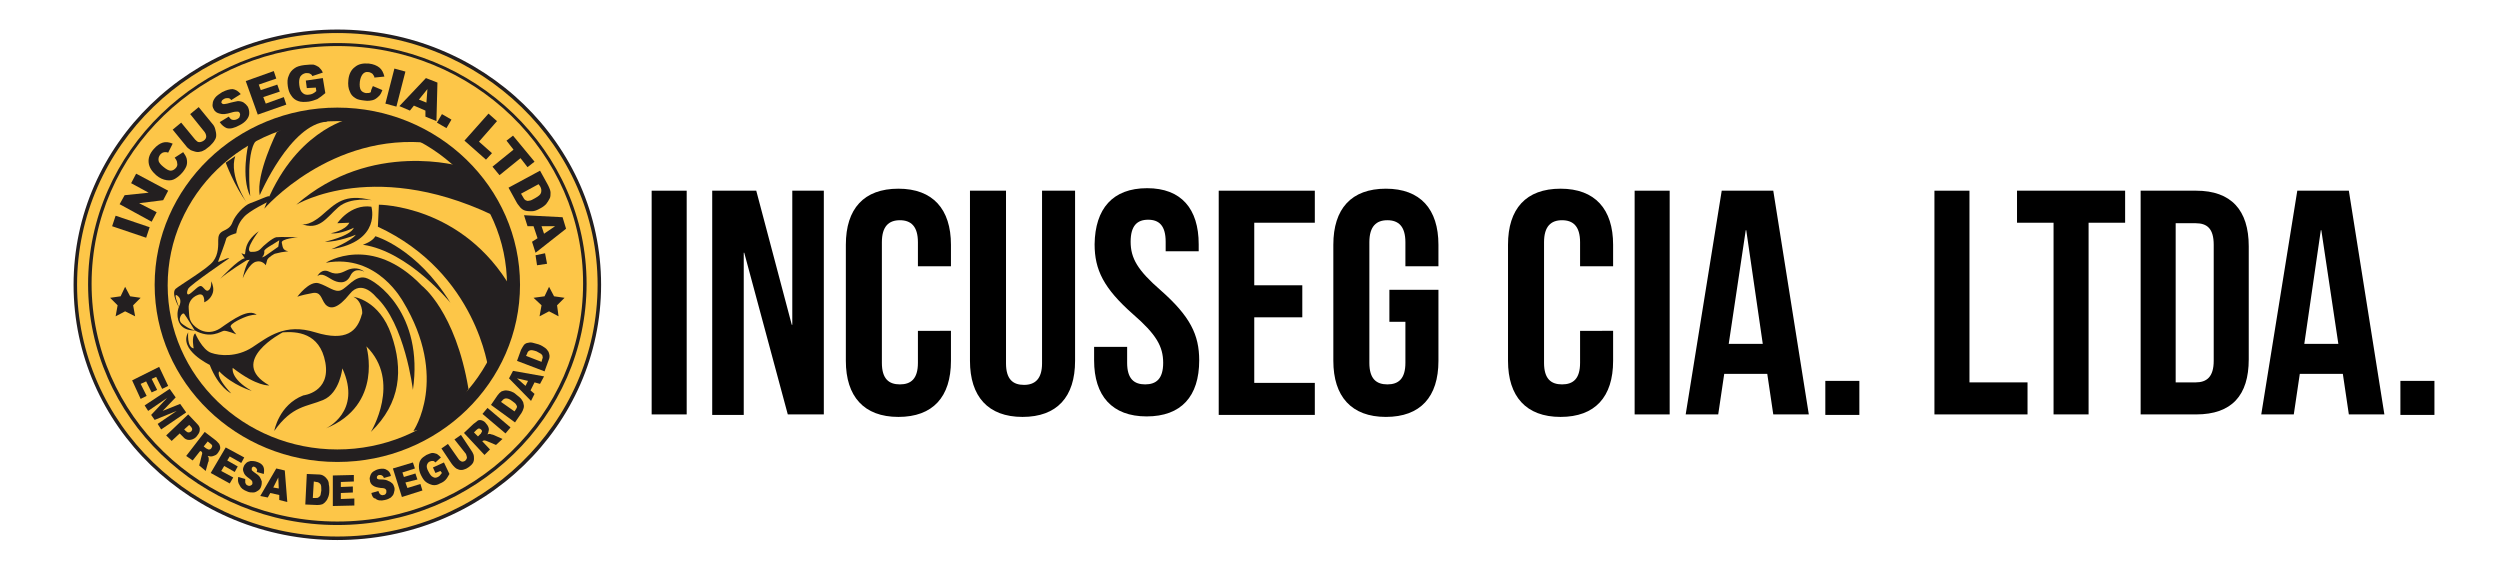 <?xml version="1.0" encoding="utf-8"?>
<!-- Generator: Adobe Illustrator 21.0.2, SVG Export Plug-In . SVG Version: 6.00 Build 0)  -->
<svg version="1.1" id="Layer_1" xmlns="http://www.w3.org/2000/svg" xmlns:xlink="http://www.w3.org/1999/xlink" x="0px" y="0px"
	 viewBox="0 0 499.5 115.5" style="enable-background:new 0 0 499.5 115.5;" xml:space="preserve">
<style type="text/css">
	.st0{fill:#FDC648;}
	.st1{fill:#231F20;}
</style>
<title>logo-site_style_blue-white</title>
<g>
	<ellipse class="st0" cx="67.4" cy="56.9" rx="52.4" ry="50.7"/>
	<path class="st1" d="M67.4,107.9c-29.1,0-52.7-22.9-52.7-51c0-28.1,23.6-51,52.7-51c29.1,0,52.7,22.9,52.7,51
		C120.1,85.1,96.5,107.9,67.4,107.9z M67.4,6.6c-28.7,0-52,22.6-52,50.3s23.3,50.3,52,50.3c28.7,0,52-22.6,52-50.3
		S96.1,6.6,67.4,6.6z"/>
</g>
<g>
	<ellipse class="st0" cx="67.4" cy="56.7" rx="49.4" ry="47.8"/>
	<path class="st1" d="M67.4,104.9c-27.4,0-49.8-21.6-49.8-48.1S40,8.6,67.4,8.6s49.8,21.6,49.8,48.1S94.9,104.9,67.4,104.9z
		 M67.4,9.2c-27.1,0-49.1,21.3-49.1,47.5c0,26.2,22,47.5,49.1,47.5s49.1-21.3,49.1-47.5C116.6,30.5,94.5,9.2,67.4,9.2z"/>
</g>
<g>
	<ellipse class="st0" cx="67.4" cy="56.9" rx="35.2" ry="34.1"/>
	<path class="st1" d="M67.4,92.3c-20.1,0-36.5-15.9-36.5-35.4s16.4-35.4,36.5-35.4c20.1,0,36.5,15.9,36.5,35.4S87.6,92.3,67.4,92.3z
		 M67.4,24.2c-18.7,0-33.9,14.7-33.9,32.8s15.2,32.8,33.9,32.8c18.7,0,33.9-14.7,33.9-32.8S86.2,24.2,67.4,24.2z"/>
</g>
<polygon class="st1" points="109.7,57.3 110.7,59.2 112.8,59.5 111.3,61 111.6,63.2 109.7,62.2 107.8,63.2 108.2,61 106.6,59.5 
	108.8,59.2 "/>
<polygon class="st1" points="25,57.3 26,59.2 28.1,59.5 26.6,61 27,63.2 25,62.2 23.1,63.2 23.5,61 22,59.5 24.1,59.2 "/>
<g>
	<path class="st1" d="M22.4,45.2l0.7-2.1l6.8,2.3l-0.7,2.1L22.4,45.2z"/>
	<path class="st1" d="M23.9,40.8l1-1.8l4.8-0.5l-3.5-1.9l1-1.9l6.4,3.4l-1,1.9l-4.8,0.6l3.5,1.8l-1,1.9L23.9,40.8z"/>
	<path class="st1" d="M34.9,31.5l1.7-1.1c0.3,0.4,0.6,0.9,0.7,1.3c0.1,0.5,0.1,0.9,0,1.3c-0.1,0.4-0.4,0.9-0.8,1.4
		c-0.5,0.6-1,1-1.5,1.3C34.5,36,34,36.1,33.3,36c-0.7-0.1-1.4-0.4-2.1-1c-0.9-0.8-1.4-1.6-1.5-2.5c-0.1-0.9,0.2-1.8,1-2.7
		c0.6-0.7,1.2-1.1,1.8-1.3c0.6-0.2,1.3-0.1,2,0.2l-0.9,1.8c-0.2-0.1-0.4-0.1-0.5-0.1c-0.2,0-0.4,0-0.6,0.1c-0.2,0.1-0.3,0.2-0.5,0.4
		c-0.3,0.4-0.4,0.8-0.3,1.3c0.1,0.3,0.4,0.7,0.9,1.1c0.6,0.5,1.1,0.8,1.5,0.8c0.4,0,0.7-0.2,1-0.5c0.3-0.3,0.4-0.7,0.3-1
		C35.4,32.2,35.2,31.9,34.9,31.5z"/>
	<path class="st1" d="M38,22.8l1.7-1.4l2.7,3.3c0.3,0.3,0.5,0.7,0.6,1.1c0.1,0.4,0.2,0.8,0.2,1.2c0,0.4-0.1,0.7-0.3,1
		c-0.2,0.4-0.6,0.8-1,1.2c-0.3,0.2-0.6,0.5-0.9,0.7c-0.4,0.2-0.7,0.4-1,0.4c-0.3,0.1-0.6,0.1-1,0c-0.4-0.1-0.6-0.2-0.9-0.3
		c-0.4-0.3-0.7-0.5-0.9-0.8l-2.7-3.3l1.7-1.4l2.8,3.4c0.3,0.3,0.5,0.5,0.8,0.5c0.3,0,0.6-0.1,0.9-0.3c0.3-0.2,0.5-0.5,0.5-0.8
		c0-0.3-0.1-0.6-0.3-0.9L38,22.8z"/>
	<path class="st1" d="M43.9,24.4l1.8-1.1c0.2,0.3,0.4,0.5,0.6,0.6c0.3,0.1,0.7,0.1,1.1-0.1c0.3-0.2,0.5-0.3,0.5-0.6
		c0.1-0.2,0.1-0.4,0-0.6c-0.1-0.2-0.2-0.3-0.5-0.3c-0.2,0-0.6,0-1.2,0.2c-1,0.3-1.7,0.4-2.3,0.2c-0.5-0.1-1-0.4-1.2-0.9
		c-0.2-0.3-0.3-0.7-0.2-1.1c0-0.4,0.2-0.8,0.5-1.2c0.3-0.4,0.8-0.7,1.4-1.1c0.8-0.4,1.5-0.6,2.1-0.6c0.6,0.1,1.1,0.4,1.6,1L46.2,20
		c-0.2-0.3-0.4-0.4-0.7-0.4c-0.2,0-0.5,0-0.8,0.2c-0.2,0.1-0.4,0.3-0.4,0.4c-0.1,0.2-0.1,0.3,0,0.4c0.1,0.1,0.2,0.2,0.3,0.2
		c0.1,0,0.4,0,0.8-0.1c1-0.3,1.7-0.4,2.1-0.5c0.5,0,0.9,0.1,1.2,0.3c0.3,0.2,0.6,0.5,0.8,0.8c0.2,0.4,0.3,0.8,0.3,1.3
		c0,0.5-0.2,0.9-0.5,1.3c-0.3,0.4-0.8,0.8-1.4,1.1c-1.1,0.6-1.9,0.8-2.6,0.6C44.8,25.4,44.3,25,43.9,24.4z"/>
	<path class="st1" d="M49.1,16.2l5.6-2l0.5,1.5l-3.5,1.2l0.4,1.1l3.3-1.1l0.5,1.4l-3.3,1.1l0.5,1.3l3.6-1.3l0.5,1.5l-5.7,2
		L49.1,16.2z"/>
	<path class="st1" d="M61.3,17.6l-0.2-1.5l3.4-0.5l0.5,3c-0.6,0.5-1.1,0.9-1.6,1.2c-0.5,0.2-1.1,0.4-1.7,0.5
		c-0.8,0.1-1.6,0.1-2.1-0.1c-0.6-0.2-1.1-0.6-1.4-1.1c-0.4-0.5-0.6-1.2-0.7-1.9c-0.1-0.8-0.1-1.5,0.2-2.1c0.2-0.6,0.6-1.1,1.2-1.5
		c0.4-0.3,1.1-0.5,1.9-0.6c0.8-0.1,1.4-0.1,1.8-0.1c0.4,0.1,0.8,0.3,1.1,0.5c0.3,0.3,0.6,0.6,0.8,1.1l-2.1,0.7
		c-0.1-0.3-0.3-0.4-0.5-0.5c-0.2-0.1-0.5-0.1-0.8-0.1c-0.5,0.1-0.8,0.3-1.1,0.7c-0.2,0.4-0.3,0.9-0.2,1.7c0.1,0.8,0.3,1.3,0.7,1.6
		c0.3,0.3,0.8,0.4,1.3,0.3c0.2,0,0.5-0.1,0.7-0.2c0.2-0.1,0.5-0.3,0.7-0.5l-0.1-0.7L61.3,17.6z"/>
	<path class="st1" d="M74.5,17.2l1.9,0.8c-0.2,0.5-0.4,1-0.8,1.3c-0.3,0.3-0.7,0.6-1.1,0.7c-0.4,0.1-1,0.2-1.6,0.1
		C72,20,71.4,19.9,71,19.6c-0.5-0.3-0.9-0.7-1.1-1.3c-0.3-0.6-0.4-1.4-0.3-2.3c0.1-1.2,0.6-2.1,1.3-2.6c0.7-0.6,1.6-0.8,2.8-0.7
		c0.9,0.1,1.6,0.4,2.1,0.8c0.5,0.4,0.8,1,1,1.8l-2,0.2c0-0.2-0.1-0.4-0.2-0.5c-0.1-0.2-0.2-0.3-0.4-0.4c-0.2-0.1-0.4-0.2-0.6-0.2
		c-0.5-0.1-0.9,0.1-1.2,0.5c-0.2,0.3-0.4,0.7-0.5,1.4c-0.1,0.8,0,1.4,0.2,1.7c0.2,0.3,0.5,0.5,1,0.6c0.4,0,0.8,0,1-0.2
		C74.1,18,74.3,17.7,74.5,17.2z"/>
	<path class="st1" d="M78.8,13.7l2.2,0.6l-1.8,7L77,20.7L78.8,13.7z"/>
	<path class="st1" d="M85,22.1l-2.3-1l-0.8,1l-2.1-0.9l5.3-5.6l2.3,0.9l-0.2,7.7l-2.2-0.9L85,22.1z M85.2,20.5l0.2-2.7l-1.7,2.1
		L85.2,20.5z"/>
	<path class="st1" d="M88.3,22.8l1.9,1.1l-1,1.7l-1.9-1.1L88.3,22.8z"/>
	<path class="st1" d="M97.6,22.7l1.7,1.5l-3.6,4.1l2.6,2.3l-1.2,1.3l-4.3-3.8L97.6,22.7z"/>
	<path class="st1" d="M102.5,27.1l4.3,5.2l-1.4,1.1l-1.4-1.8l-4.2,3.4l-1.4-1.7l4.2-3.4l-1.4-1.8L102.5,27.1z"/>
	<path class="st1" d="M107.9,34.1l1.6,2.9c0.3,0.6,0.5,1.1,0.5,1.5c0,0.4,0,0.9-0.2,1.2c-0.2,0.4-0.4,0.7-0.7,1.1
		c-0.3,0.3-0.7,0.6-1.1,0.8c-0.7,0.4-1.2,0.6-1.7,0.6c-0.5,0-0.9,0-1.3-0.1c-0.4-0.1-0.7-0.3-1-0.6c-0.3-0.4-0.6-0.7-0.8-1.1
		l-1.6-2.9L107.9,34.1z M107.6,36.8l-3.5,1.9l0.3,0.5c0.2,0.4,0.4,0.7,0.6,0.8c0.2,0.1,0.4,0.2,0.7,0.1c0.3,0,0.7-0.2,1.2-0.5
		c0.7-0.4,1.1-0.7,1.2-1.1c0.1-0.4,0.1-0.8-0.2-1.3L107.6,36.8z"/>
	<path class="st1" d="M107.4,47.6l-0.8-2.4l-1.2,0l-0.7-2.2l7.7,0.4l0.7,2.3l-6.1,4.8l-0.7-2.2L107.4,47.6z M108.7,46.7l2.2-1.5
		l-2.7,0L108.7,46.7z"/>
	<path class="st1" d="M108.9,50.6l0.4,2.1l-2,0.3L107,51L108.9,50.6z"/>
</g>
<g>
	<path class="st1" d="M31.8,73.3l1.8,3.8l-1.2,0.6l-1.2-2.4l-0.9,0.4l1.1,2.2l-1.1,0.5l-1.1-2.2l-1.1,0.5l1.2,2.4l-1.2,0.6L26.4,76
		L31.8,73.3z"/>
	<path class="st1" d="M33.9,77.7l1.2,1.7l-2.6,2.7l3.5-1.4l1.2,1.7l-5,3.4l-0.7-1.1l3.8-2.6l-4.4,1.8l-0.7-1l3.2-3.4l-3.8,2.6
		l-0.7-1.1L33.9,77.7z"/>
	<path class="st1" d="M37.6,82.8l1.8,1.9c0.4,0.4,0.6,0.8,0.5,1.3c0,0.4-0.3,0.8-0.7,1.3c-0.4,0.4-0.9,0.6-1.4,0.6
		c-0.5,0-0.9-0.2-1.3-0.7l-0.6-0.6l-1.6,1.5L33.2,87L37.6,82.8z M36.8,85.8l0.3,0.3c0.2,0.2,0.4,0.3,0.6,0.3c0.2,0,0.3-0.1,0.5-0.2
		c0.1-0.1,0.2-0.3,0.2-0.4c0-0.2-0.1-0.4-0.3-0.6l-0.3-0.3L36.8,85.8z"/>
	<path class="st1" d="M37.2,91.1l3.7-4.8l2.1,1.6c0.4,0.3,0.6,0.6,0.8,0.8c0.1,0.2,0.2,0.5,0.2,0.8c0,0.3-0.2,0.6-0.4,0.9
		c-0.2,0.3-0.4,0.5-0.7,0.6c-0.2,0.1-0.5,0.2-0.8,0.2c-0.2,0-0.4-0.1-0.6-0.1c0.1,0.2,0.2,0.3,0.2,0.4c0,0.1,0,0.2,0,0.4
		c0,0.2,0,0.3-0.1,0.4l-0.5,1.8L39.8,93l0.5-2c0.1-0.3,0.1-0.4,0.1-0.5c0-0.1-0.1-0.3-0.2-0.3L40,90.1L38.5,92L37.2,91.1z
		 M40.7,89.2l0.5,0.4c0.1,0,0.2,0.1,0.4,0.2c0.1,0,0.2,0,0.3,0c0.1,0,0.2-0.1,0.3-0.2c0.1-0.2,0.2-0.3,0.2-0.5
		c0-0.1-0.1-0.3-0.4-0.5l-0.5-0.4L40.7,89.2z"/>
	<path class="st1" d="M45.1,89.4l3.7,2l-0.6,1.1l-2.3-1.3l-0.5,0.8l2.1,1.2l-0.6,1.1l-2.1-1.2l-0.6,1l2.4,1.3l-0.7,1.2l-3.8-2.1
		L45.1,89.4z"/>
	<path class="st1" d="M47.6,95.3l1.4,0.4C49,96,49,96.3,49,96.4c0.1,0.3,0.2,0.5,0.5,0.6c0.2,0.1,0.4,0.1,0.6,0
		c0.2-0.1,0.3-0.2,0.3-0.3c0.1-0.1,0-0.3,0-0.5c-0.1-0.2-0.3-0.4-0.6-0.6c-0.6-0.4-1-0.8-1.1-1.2c-0.2-0.4-0.2-0.8,0-1.2
		c0.1-0.3,0.3-0.5,0.5-0.7c0.2-0.2,0.5-0.3,0.9-0.4c0.3,0,0.8,0,1.3,0.2c0.6,0.2,1,0.5,1.2,0.9c0.2,0.4,0.2,0.9,0.1,1.5l-1.4-0.4
		c0.1-0.3,0.1-0.5,0-0.6c-0.1-0.2-0.2-0.3-0.4-0.4c-0.2-0.1-0.3-0.1-0.4,0c-0.1,0.1-0.2,0.1-0.2,0.3c0,0.1,0,0.2,0,0.3
		c0,0.1,0.2,0.2,0.4,0.4c0.6,0.4,1,0.7,1.2,1c0.2,0.3,0.3,0.6,0.4,0.9c0,0.3,0,0.6-0.1,0.9c-0.1,0.4-0.3,0.7-0.6,0.9
		c-0.3,0.2-0.6,0.4-1,0.4c-0.4,0-0.8,0-1.2-0.2c-0.8-0.3-1.3-0.7-1.5-1.2C47.5,96.4,47.5,95.9,47.6,95.3z"/>
	<path class="st1" d="M55.8,98.9L54,98.5l-0.5,0.9L52,99.1l3.2-5.5l1.7,0.4l0.5,6.3l-1.6-0.4L55.8,98.9z M55.7,97.6l-0.1-2.2l-1,2
		L55.7,97.6z"/>
	<path class="st1" d="M61.3,94.7l2.3,0.1c0.5,0,0.8,0.1,1.1,0.3c0.3,0.2,0.5,0.4,0.7,0.7c0.2,0.3,0.3,0.6,0.3,1
		c0.1,0.4,0.1,0.8,0.1,1.2c0,0.6-0.1,1.1-0.3,1.5c-0.1,0.3-0.3,0.6-0.6,0.9c-0.2,0.2-0.5,0.4-0.7,0.4c-0.3,0.1-0.7,0.1-0.9,0.1
		l-2.3-0.1L61.3,94.7z M62.7,96.2l-0.2,3.3l0.4,0c0.3,0,0.6,0,0.7-0.1c0.1-0.1,0.3-0.2,0.4-0.4c0.1-0.2,0.1-0.6,0.2-1
		c0-0.6,0-1.1-0.2-1.3c-0.2-0.2-0.4-0.4-0.8-0.4L62.7,96.2z"/>
	<path class="st1" d="M66.5,95l4.2-0.1l0,1.3l-2.6,0.1l0,1l2.4-0.1l0,1.2l-2.4,0.1l0,1.2l2.7-0.1l0,1.4l-4.3,0.1L66.5,95z"/>
	<path class="st1" d="M74.2,98.5l1.4-0.4c0.1,0.3,0.2,0.5,0.3,0.6c0.2,0.2,0.5,0.3,0.7,0.2c0.2,0,0.4-0.1,0.5-0.3
		c0.1-0.1,0.1-0.3,0.1-0.5c0-0.2-0.1-0.3-0.2-0.4c-0.1-0.1-0.4-0.2-0.9-0.2c-0.7-0.1-1.2-0.2-1.6-0.5c-0.3-0.2-0.6-0.6-0.6-1.1
		c-0.1-0.3,0-0.6,0.1-0.9c0.1-0.3,0.3-0.6,0.6-0.8c0.3-0.2,0.7-0.4,1.2-0.5c0.6-0.1,1.1-0.1,1.5,0.2c0.4,0.2,0.7,0.6,0.8,1.2
		l-1.4,0.4c-0.1-0.3-0.2-0.4-0.4-0.5c-0.1-0.1-0.3-0.1-0.5-0.1c-0.2,0-0.3,0.1-0.4,0.2c-0.1,0.1-0.1,0.2-0.1,0.4
		c0,0.1,0.1,0.2,0.2,0.2c0.1,0.1,0.3,0.1,0.6,0.1c0.7,0,1.2,0.1,1.5,0.3c0.3,0.1,0.6,0.3,0.8,0.5c0.2,0.2,0.3,0.5,0.4,0.8
		c0.1,0.4,0,0.7-0.1,1.1c-0.1,0.4-0.3,0.6-0.6,0.9c-0.3,0.2-0.7,0.4-1.2,0.5c-0.8,0.2-1.5,0.1-1.9-0.3
		C74.6,99.6,74.3,99.1,74.2,98.5z"/>
	<path class="st1" d="M78.5,93.6l4-1.2l0.4,1.2l-2.5,0.8l0.3,0.9l2.3-0.7l0.4,1.2L81,96.4l0.4,1.1l2.6-0.8l0.4,1.3l-4.1,1.3
		L78.5,93.6z"/>
	<path class="st1" d="M87,94.5l-0.5-1.1l2.2-1l1.1,2.3c-0.3,0.5-0.5,0.9-0.8,1.2c-0.3,0.3-0.6,0.5-1.1,0.7c-0.5,0.3-1,0.4-1.5,0.3
		c-0.4-0.1-0.9-0.3-1.3-0.6c-0.4-0.3-0.7-0.8-1-1.4c-0.3-0.6-0.4-1.2-0.4-1.7c0-0.5,0.1-1,0.4-1.4c0.2-0.3,0.6-0.6,1.1-0.9
		c0.5-0.2,0.9-0.4,1.2-0.4c0.3,0,0.6,0.1,0.9,0.2c0.3,0.2,0.5,0.4,0.8,0.7L87,92.4c-0.2-0.2-0.3-0.3-0.5-0.3c-0.2,0-0.4,0-0.6,0.1
		c-0.3,0.1-0.5,0.4-0.6,0.7c-0.1,0.3,0,0.8,0.3,1.3c0.3,0.6,0.6,1,0.9,1.1c0.3,0.2,0.6,0.2,1,0c0.2-0.1,0.3-0.2,0.4-0.3
		c0.1-0.1,0.2-0.3,0.4-0.5L88,94.1L87,94.5z"/>
	<path class="st1" d="M90.8,87.8l1.3-0.9l2,3c0.2,0.3,0.4,0.6,0.5,0.9c0.1,0.3,0.1,0.6,0.1,0.9s-0.1,0.6-0.2,0.8
		c-0.2,0.3-0.4,0.5-0.8,0.8c-0.2,0.1-0.4,0.3-0.7,0.4c-0.3,0.1-0.5,0.2-0.7,0.2c-0.2,0-0.5,0-0.7-0.1c-0.3-0.1-0.5-0.2-0.7-0.4
		c-0.3-0.3-0.5-0.5-0.7-0.8l-2-3l1.3-0.9l2.1,3c0.2,0.3,0.4,0.4,0.6,0.5c0.2,0.1,0.5,0,0.7-0.1c0.2-0.2,0.3-0.3,0.4-0.6
		c0-0.2-0.1-0.5-0.2-0.8L90.8,87.8z"/>
	<path class="st1" d="M96.8,90.9l-4.1-4.4l1.9-1.8c0.4-0.3,0.7-0.5,0.9-0.7c0.3-0.1,0.5-0.1,0.8,0c0.3,0.1,0.6,0.3,0.8,0.6
		c0.2,0.2,0.4,0.5,0.5,0.8c0.1,0.3,0.1,0.5,0,0.8c0,0.2-0.1,0.3-0.2,0.6c0.2-0.1,0.3-0.1,0.4-0.1c0.1,0,0.2,0,0.4,0.1
		c0.2,0,0.3,0.1,0.4,0.1l1.8,0.8l-1.3,1.2l-1.9-0.8c-0.2-0.1-0.4-0.1-0.5-0.1c-0.1,0-0.3,0.1-0.4,0.2L96.2,88l1.7,1.8L96.8,90.9z
		 M95.5,87.2l0.5-0.5c0.1,0,0.1-0.2,0.2-0.3c0.1-0.1,0.1-0.2,0.1-0.3c0-0.1-0.1-0.2-0.2-0.3c-0.1-0.1-0.3-0.2-0.4-0.2
		c-0.1,0-0.3,0.1-0.5,0.3l-0.5,0.5L95.5,87.2z"/>
	<path class="st1" d="M96.4,82.7l1-1.2l4.6,3.9l-1,1.2L96.4,82.7z"/>
	<path class="st1" d="M98.1,80.9l1.3-1.9c0.3-0.4,0.5-0.6,0.8-0.8c0.3-0.1,0.6-0.2,0.9-0.2c0.3,0,0.7,0.1,1,0.2
		c0.3,0.1,0.7,0.3,1,0.6c0.5,0.4,0.9,0.7,1.1,1c0.2,0.3,0.4,0.6,0.4,0.9c0.1,0.3,0.1,0.6,0,0.9c-0.1,0.3-0.2,0.6-0.4,0.9l-1.3,1.9
		L98.1,80.9z M100.1,80.3l2.7,1.9l0.2-0.3c0.2-0.3,0.3-0.5,0.3-0.6c0-0.2-0.1-0.3-0.2-0.5c-0.1-0.2-0.4-0.4-0.8-0.7
		c-0.5-0.4-0.9-0.5-1.2-0.5c-0.3,0-0.6,0.2-0.8,0.5L100.1,80.3z"/>
	<path class="st1" d="M106.8,76.4l-0.8,1.6l0.8,0.7l-0.7,1.4l-4.4-4.5l0.8-1.5l6.2,1.1l-0.8,1.5L106.8,76.4z M105.5,76.1l-2.2-0.5
		l1.7,1.5L105.5,76.1z"/>
	<path class="st1" d="M103.3,72.1l0.8-2.2c0.2-0.4,0.4-0.7,0.6-1c0.2-0.2,0.5-0.4,0.8-0.4c0.3-0.1,0.7-0.1,1,0
		c0.4,0.1,0.8,0.2,1.1,0.3c0.6,0.2,1,0.5,1.3,0.7c0.3,0.2,0.5,0.5,0.7,0.8c0.1,0.3,0.2,0.6,0.2,0.8c0,0.4-0.1,0.7-0.2,0.9l-0.8,2.2
		L103.3,72.1z M105.1,71.1l3.1,1.2l0.1-0.4c0.1-0.3,0.2-0.5,0.1-0.7c0-0.2-0.1-0.3-0.3-0.5c-0.2-0.1-0.5-0.3-0.9-0.5
		c-0.6-0.2-1-0.3-1.3-0.2c-0.3,0.1-0.5,0.3-0.6,0.7L105.1,71.1z"/>
</g>
<g>
	<path class="st1" d="M45.1,32.5c0,0,1.7,4.6,4.2,8c0,0-3.6-5.3-2.3-9.3L45.1,32.5z"/>
	<path class="st1" d="M49.6,28.9c0,0-1.5,6.5,0.4,10.3c0,0-1.1-9.9,1.7-11.6L49.6,28.9z"/>
	<path class="st1" d="M55.3,26.4c0,0-4.2,8.4-3.4,12.6c0,0,6.1-14.3,13.5-14.7C65.4,24.3,62.2,22.2,55.3,26.4z"/>
	<path class="st1" d="M69.6,23.8c0,0-11,2.5-16.8,17.9c0,0,13.3-15.4,33.3-13.1C86,28.7,80.9,21.3,69.6,23.8z"/>
	<path class="st1" d="M92.3,33.3c0,0-18.1-5.5-33.1,7.6c0,0,16.2-9.9,41.5,3.2C100.7,44.1,96.5,33.5,92.3,33.3z"/>
	<path class="st1" d="M75.7,40.9c0,0,16.8,0,26.5,16.8c0,0,0.6,8.4-4.6,16.2c0,0-2.3-19.4-22.1-28.6L75.7,40.9z"/>
	<path class="st1" d="M72.5,48.9c0,0,1.9-0.6,2.5-1.7c0,0,8.2,2.3,15,13.3C90,60.5,81.6,50.2,72.5,48.9z"/>
	<path class="st1" d="M65.1,52.5c0,0,9.1-5.9,19.2,4.6c0,0,6.7,5.1,9.3,20.6c0,0-3.8,7.4-11,8.4c0,0,7.2-10.5-2.1-25.9
		C80.5,60.3,75.5,50.6,65.1,52.5z"/>
	<path class="st1" d="M63.4,55.2c0,0,0.8-1.7,2.4-0.9c1.6,0.8,2.8,0,3.5-0.3c0.6-0.3,2.2-0.8,3.5,0.3c0,0-1.9-1.1-2.8,0.8
		c-0.9,1.9-2.7,1.3-3.6,0.8C65.3,55.3,64.3,54.4,63.4,55.2z"/>
	<path class="st1" d="M59.4,59.3c0,0,2.4-3.3,4.3-2.7c1.9,0.6,3.2,1.9,4.4,1.4c1.3-0.5,2.8-3,4.9-2.5c2.1,0.5,11.7,7.1,9.5,22.4
		c0,0-1.6-13.3-7.4-18.6c0,0-2.8-3.6-5.2-0.6c-2.4,3-3.9,3.2-4.9,2.1c-0.9-1.1-0.8-2.7-2.8-2.2C60,59,59.4,59.3,59.4,59.3z"/>
	<path class="st1" d="M70.6,59.3c0,0,5.2,0.6,7.6,7.6c2.4,6.9,1.9,13.6-4.1,19.4c0,0,6.2-10.1-0.9-17.1c0,0,3.5,11.7-8.1,16.4
		c0,0,7.3-3.3,3.3-12c0,0-0.5,4.9-3.8,6.3c-3.3,1.4-6.2,1.1-9.8,6.2c0,0,0.9-5.2,5.8-7.1c0,0,5.5-0.6,4.4-6.6c-1.1-6-5.8-6.2-8.5-6
		c0,0-11.2,5.8-2.7,10.6c0,0-2.4,0.3-7.3-3.5c0,0-0.6,2.1,3.8,4.6c0,0-3.8-1.1-6.5-3.9c0,0-0.9,0.9,2.4,4.4c0,0-2.5-1.1-4.3-5.7
		c0,0-6.3-3-4.3-6.5c0,0-0.3,3,1.1,3.2c0,0-0.5-2.4,0.3-3c0,0,1.4,3.3,3.2,3.9c1.7,0.6,5.1,0.9,8.2-1.1c3.2-2.1,6.5-4.9,12.6-3
		c6.2,1.9,8.4-0.2,9.3-3.6C72.5,62.8,72.4,60.1,70.6,59.3z"/>
	<path class="st1" d="M74.3,40c0,0-4.3-0.7-6.7,1.4c-2.4,2.1-3.8,4.8-7.5,3.3c0,0,1.2,0.8,4.1-1.6C67.1,40.6,68.8,38.6,74.3,40z"/>
	<path class="st1" d="M67.4,44.6c0,0,2.6-3.9,6.8-3.3c0,0,2.1,6.9-8,8.5c0,0,3.9-1.6,4.9-2.9c0,0-3.6,1.5-6.2,1.4
		c0,0,5.1-1.1,5.8-2.8c0,0-2.8,1.4-4.6,1.1c0,0,2.9-0.5,3.7-2.1L67.4,44.6z"/>
	<path class="st1" d="M53.6,40.3c0,0-3.8,1.8-4.9,3.1c-1.2,1.3-1.4,2.6-1.5,3.2c0,0-1.9,0.5-2,1.1c-0.1,0.5-1.4,4-1.6,4.5
		c-0.2,0.5,1.7-0.8,2.2-0.6c0,0-7.8,5.3-8.2,6.1c-0.4,0.8-0.3,1.6,0.6,0.8c0.9-0.7,1.6-1.6,2.1-1.3c0.5,0.3,0.9,1.3,1.5,0.7
		c0.5-0.5,0.4-1.7,0.4-1.7s0.5,0.9,0.4,1.9c-0.1,0.9-0.8,1.9-1.8,2.3c0,0,0.2-2-1.2-1.5c-1.4,0.5-2,1.7-1.9,2.7c0.1,1.1,0,2,0.6,2.9
		c0.6,0.9,2.9,2.9,5.7,1.1c2.7-1.9,5.7-4,7.3-2.7c0,0-0.5-0.1-1.6,0.2c-1.1,0.3-3.9,1.6-3.6,2.2c0.3,0.6,1.1,1.5,1.1,1.5
		s-1.9-0.8-2.5-0.7c-0.6,0.1-2.6,1.7-5.8-0.1c0,0-1.7-2.8-2.1-3.3c-0.4-0.4-1.5,1.2-0.4,2c0,0,1.7,1.4,2.9,1.3c0,0-3.4,0.5-3.8-2.6
		c0,0-0.2-1.1,0.3-2.2c0.5-1.1,0.1-1.7-0.1-1.9c-1.4-1.4,0,1.8,0.1,2.2c0,0-1.7-2.9-0.7-3.8c0.8-0.7,6.5-4.1,7.5-5.5
		c1.1-1.4,1-3.3,1-4.2c0-0.9,0.2-1.4,0.9-1.8c0.8-0.4,1.6-0.7,2-1.9C47,43,48.8,41,50,40.6c1.2-0.4,3.3-1.4,3.7-1.4
		C54.2,39.1,53.6,40.3,53.6,40.3z"/>
	<path class="st1" d="M51.7,46.2c0,0-2.8,3.6-1.7,4.1c0,0,1.3,0.2,2-0.5c0.6-0.7,2.5-2.3,3.2-2.4c0.6-0.1,4.3,0,4.3,0
		s-3.4,0.3-3.2,1.1c0.2,0.8,0.1,1.5,1.3,1.7l-1.4,0.2l-1.3,0.3c0,0-1.2,0.6-1.5,1.2L53.1,53c0,0-0.7-1.1-2-0.7
		c-1.3,0.4-2.5,3-2.6,3.3c0,0,0.5-2.7,1.4-3.7L49.3,52c0,0-3.8,2.3-5.3,3.7c0,0,3.6-3.9,4.9-4.1c0,0-0.4-0.6-0.6-0.9
		c-0.2-0.3,0.4,0.2,0.6,0.1C49.2,50.7,48.5,48.5,51.7,46.2z"/>
	<path class="st0" d="M52.2,51.5c0.2,0,0.7-0.7,0.6-1.3c-0.1-0.4,1.6-1.3,1.9-1.5c0.3-0.2,1.1-0.7,1.1-0.7l-0.2,1.3l-2.7,1.9
		L52.2,51.5z"/>
</g>
<g>
	<path d="M130.2,38.1h7v44.7h-7V38.1z"/>
	<path d="M148.7,50.5h-0.1v32.4h-6.3V38.1h8.8l7.1,26.8h0.1V38.1h6.3v44.7h-7.2L148.7,50.5z"/>
	<path d="M190,66.2v5.9c0,7.2-3.6,11.2-10.5,11.2c-6.9,0-10.5-4.1-10.5-11.2V48.9c0-7.2,3.6-11.2,10.5-11.2
		c6.9,0,10.5,4.1,10.5,11.2v4.3h-6.6v-4.8c0-3.2-1.4-4.4-3.6-4.4c-2.2,0-3.6,1.2-3.6,4.4v24.1c0,3.2,1.4,4.3,3.6,4.3
		c2.2,0,3.6-1.1,3.6-4.3v-6.4H190z"/>
	<path d="M201,38.1v34.5c0,3.2,1.4,4.3,3.6,4.3c2.2,0,3.6-1.2,3.6-4.3V38.1h6.6v34c0,7.2-3.6,11.2-10.5,11.2
		c-6.9,0-10.5-4.1-10.5-11.2v-34H201z"/>
	<path d="M229.2,37.6c6.8,0,10.3,4.1,10.3,11.2v1.4h-6.6v-1.9c0-3.2-1.3-4.4-3.5-4.4c-2.2,0-3.5,1.2-3.5,4.4c0,3.3,1.4,5.7,6,9.7
		c5.9,5.2,7.7,8.9,7.7,14c0,7.2-3.6,11.2-10.5,11.2s-10.5-4.1-10.5-11.2v-2.7h6.6v3.2c0,3.2,1.4,4.3,3.6,4.3c2.2,0,3.6-1.1,3.6-4.3
		c0-3.3-1.4-5.7-6-9.7c-5.9-5.2-7.7-8.9-7.7-14C218.8,41.7,222.3,37.6,229.2,37.6z"/>
	<path d="M250.6,57h9.6v6.4h-9.6v13.1h12.1v6.4h-19.2V38.1h19.2v6.4h-12.1V57z"/>
	<path d="M277.6,57.9h9.8v14.2c0,7.2-3.6,11.2-10.5,11.2s-10.5-4.1-10.5-11.2V48.9c0-7.2,3.6-11.2,10.5-11.2s10.5,4.1,10.5,11.2v4.3
		h-6.6v-4.8c0-3.2-1.4-4.4-3.6-4.4c-2.2,0-3.6,1.2-3.6,4.4v24.1c0,3.2,1.4,4.3,3.6,4.3c2.2,0,3.6-1.1,3.6-4.3v-8.2h-3.2V57.9z"/>
	<path d="M322.3,66.2v5.9c0,7.2-3.6,11.2-10.5,11.2s-10.5-4.1-10.5-11.2V48.9c0-7.2,3.6-11.2,10.5-11.2s10.5,4.1,10.5,11.2v4.3h-6.6
		v-4.8c0-3.2-1.4-4.4-3.6-4.4c-2.2,0-3.6,1.2-3.6,4.4v24.1c0,3.2,1.4,4.3,3.6,4.3c2.2,0,3.6-1.1,3.6-4.3v-6.4H322.3z"/>
	<path d="M326.6,38.1h7v44.7h-7V38.1z"/>
	<path d="M361.4,82.8h-7.1l-1.2-8.1h-8.6l-1.2,8.1h-6.5l7.2-44.7h10.3L361.4,82.8z M345.4,68.7h6.8L348.9,46h-0.1L345.4,68.7z"/>
	<path d="M371.5,76.1v6.8h-6.8v-6.8H371.5z"/>
	<path d="M386.5,38.1h7v38.3h11.6v6.4h-18.6V38.1z"/>
	<path d="M402.9,38.1h21.7v6.4h-7.3v38.3h-7V44.5h-7.3V38.1z"/>
	<path d="M427.7,38.1h11.1c7,0,10.5,3.9,10.5,11.1v22.6c0,7.2-3.4,11-10.5,11h-11.1V38.1z M434.7,44.5v31.9h4c2.2,0,3.6-1.1,3.6-4.3
		V48.9c0-3.2-1.3-4.3-3.6-4.3H434.7z"/>
	<path d="M476.4,82.8h-7.1l-1.2-8.1h-8.6l-1.2,8.1h-6.5l7.2-44.7h10.3L476.4,82.8z M460.4,68.7h6.8L463.8,46h-0.1L460.4,68.7z"/>
	<path d="M486.4,76.1v6.8h-6.8v-6.8H486.4z"/>
</g>
</svg>
